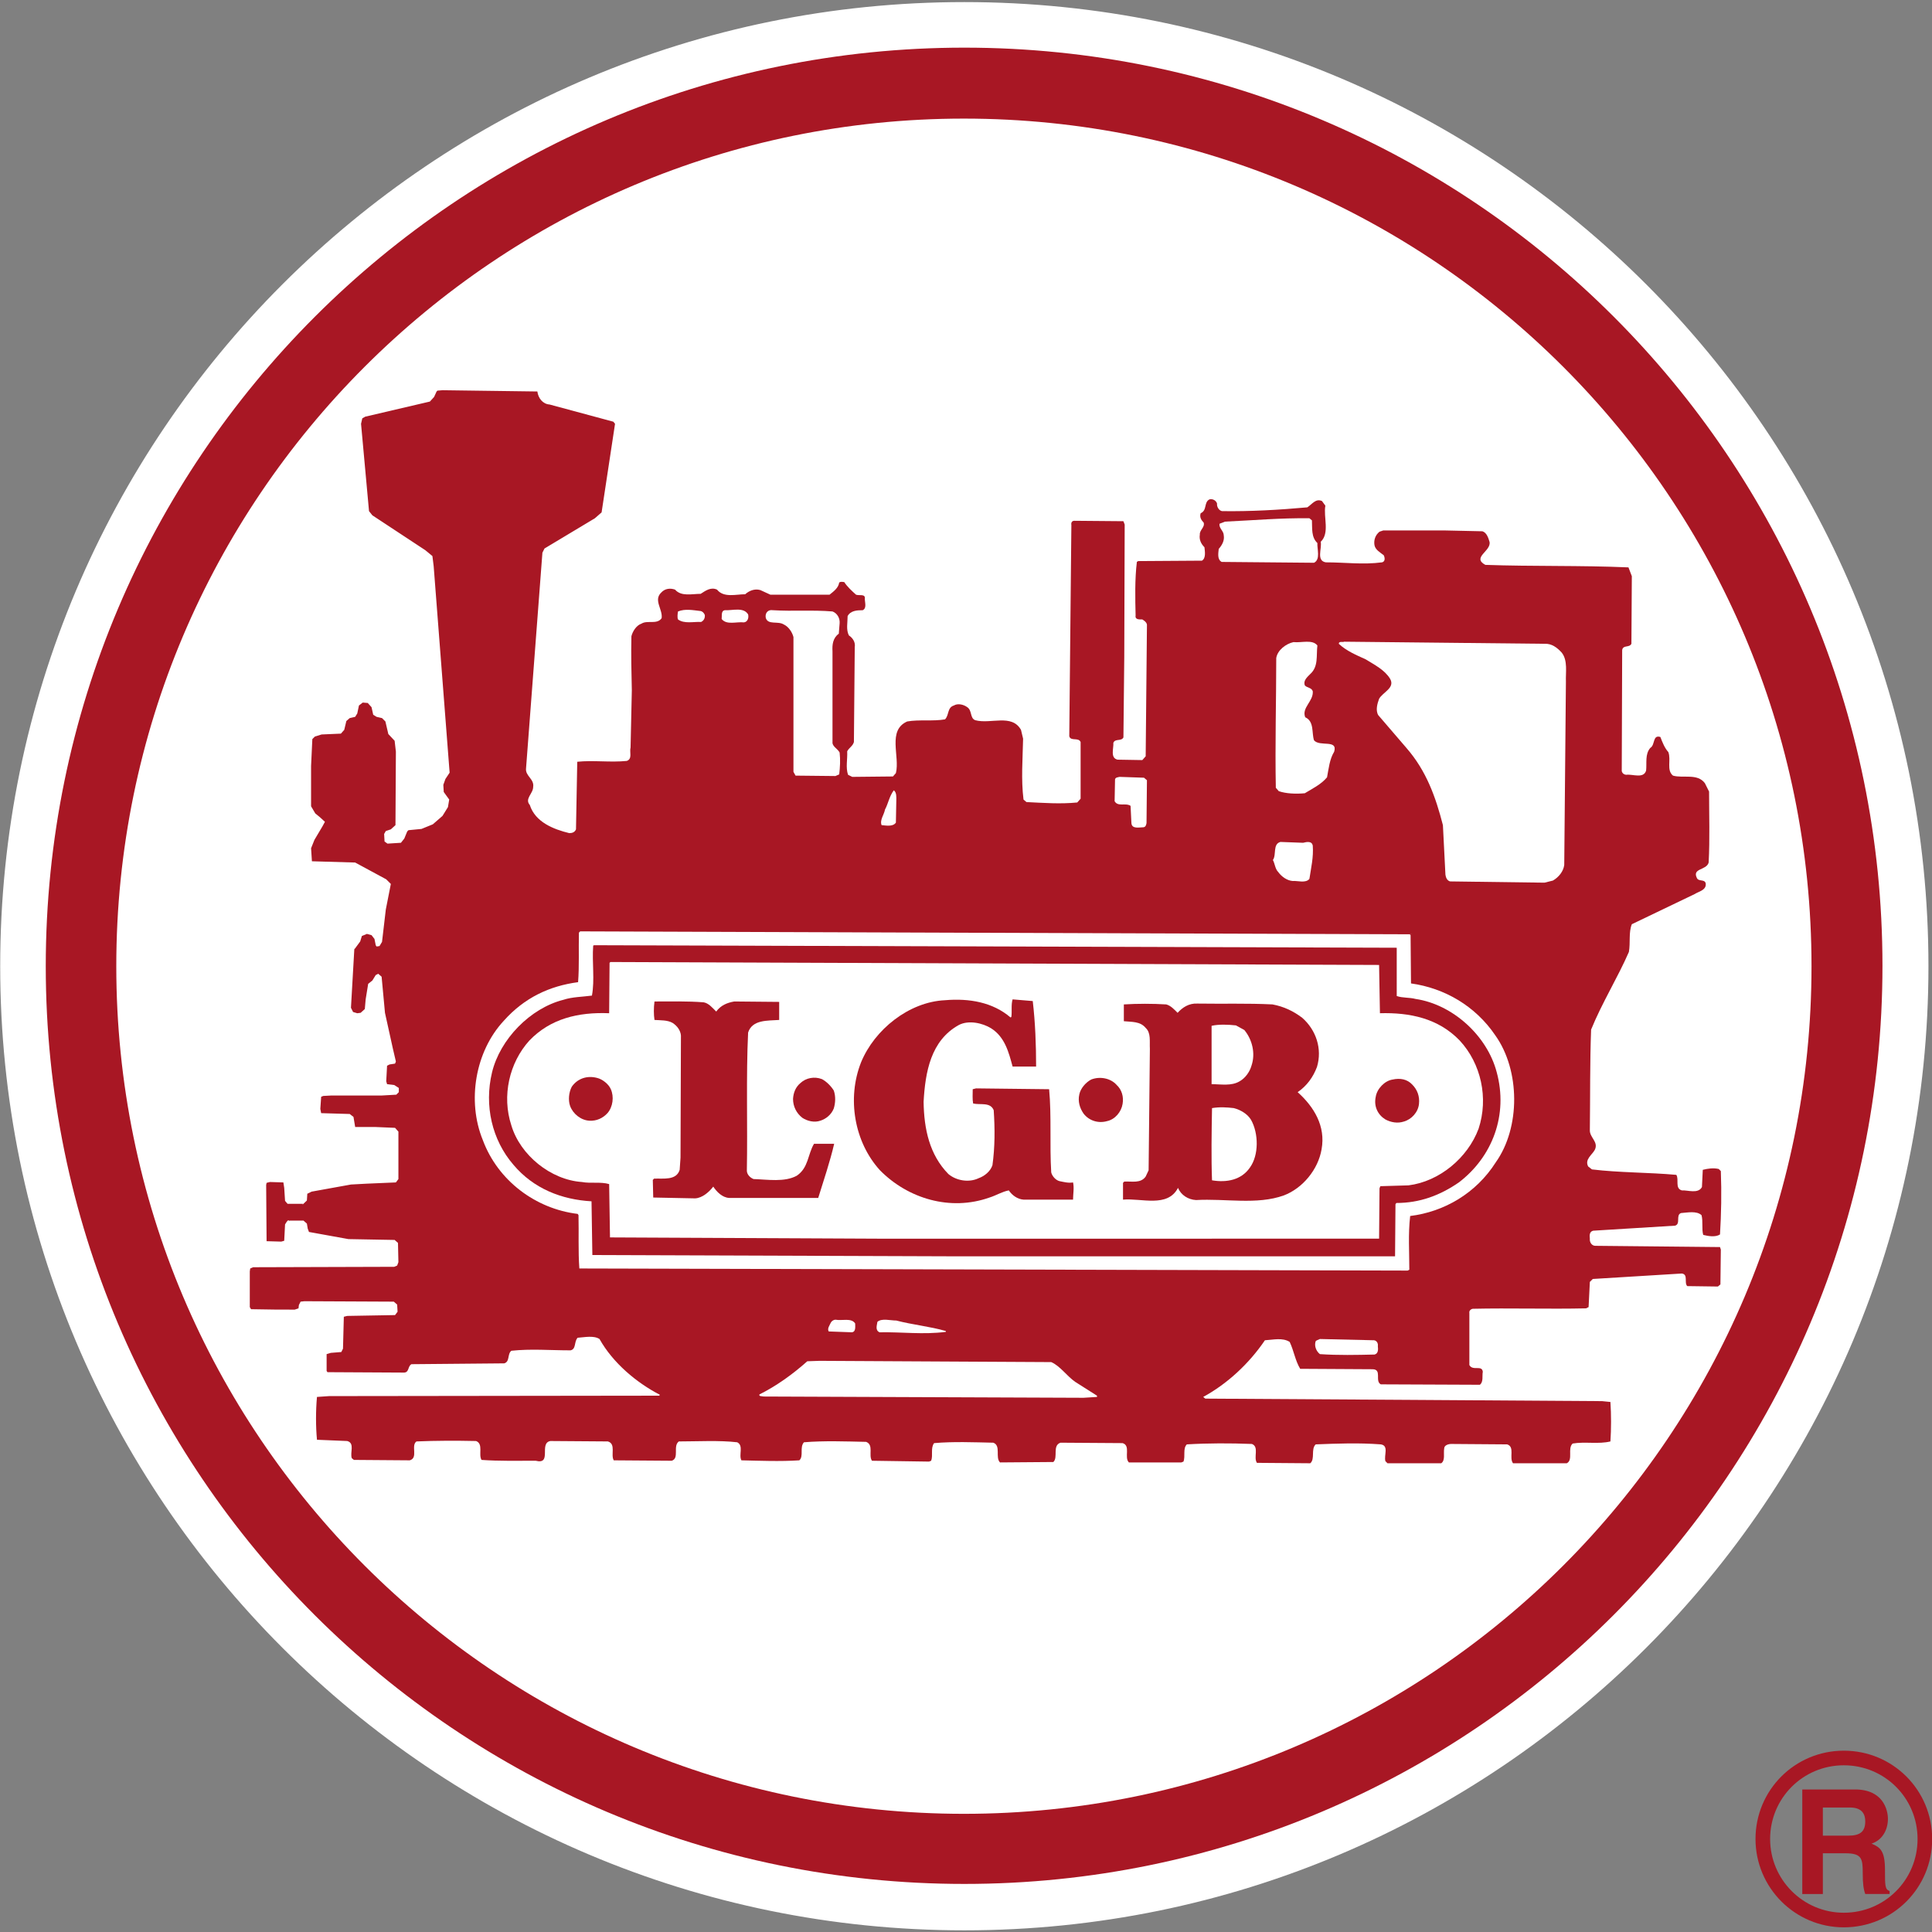 <?xml version="1.0" encoding="utf-8"?>
<!-- Generator: Adobe Illustrator 21.0.2, SVG Export Plug-In . SVG Version: 6.00 Build 0)  -->
<svg xmlns="http://www.w3.org/2000/svg" version="1.1" width="150" height="150"><rect width="100%" height="100%" fill="#808080" stroke="none"/><svg xmlns:xlink="http://www.w3.org/1999/xlink" version="1.1" id="Ebene_1_Kopie" x="0" y="0" viewBox="0 0 460.2 459.3" style="enable-background:new 0 0 460.2 459.3;" xml:space="preserve" width="150" height="150">
<style type="text/css">
	.st0{fill:#FFFFFF;stroke:#FFFFFF;stroke-width:1.909;stroke-miterlimit:3.864;}
	.st1{fill:#A81724;}
	.st2{fill:#FFFFFF;}
	.st3{fill:none;stroke:#A81724;stroke-width:3.481;stroke-miterlimit:3.864;}
	.st4{fill-rule:evenodd;clip-rule:evenodd;fill:#A81724;}
</style>
<g>
	<path class="st0" d="M458.4,229.7c0,126.3-102.4,228.7-228.7,228.7S1,356,1,229.7C1,103.3,103.3,1,229.7,1S458.4,103.3,458.4,229.7   L458.4,229.7z"/>
	<path class="st1" d="M128,92.8c0.2,1.6,1.3,3,2.9,3.1l15.2,4.1l0.4,0.5l-3.2,21.1l-1.6,1.4l-12,7.2l-0.5,1l-3.9,51.4   c-0.2,1.8,2,2.5,1.7,4.4c0,1.6-2.1,2.8-0.8,4.3c1.3,4.1,5.7,5.8,9.4,6.7c0.7,0,1.3-0.2,1.6-0.9l0.3-16.1c3.8-0.4,7.9,0.2,11.8-0.2   c1.4-0.5,0.6-2.1,0.9-3.2l0.3-13.6c-0.1-4.3-0.2-8.6-0.1-12.9c0.3-1.2,1.2-2.6,2.4-3c1.4-0.9,3.7,0.3,4.8-1.3   c0.3-2.1-2-4.3-0.1-6.1c0.9-1,2.2-1.1,3.3-0.7c1.5,1.7,4,1,6.1,1c1.1-0.7,2.4-1.7,3.9-1c1.6,2,4.5,1.1,6.7,1.1   c0.9-0.8,2.2-1.4,3.6-1l2.4,1.1h14.1c1-0.8,2.1-1.6,2.3-2.9c0.5-0.3,0.8-0.1,1.2-0.1c0.7,1.1,1.8,2.1,2.8,3c0.7,0.3,2.3-0.3,2.1,1   c0,0.9,0.5,2.2-0.5,2.7c-1.4,0-2.9,0.1-3.6,1.4c0,1.6-0.4,3.2,0.3,4.6c0.9,0.6,1.6,1.6,1.4,2.8l-0.2,22.6c-0.3,1-1.1,1.3-1.6,2.2   c0.1,2-0.4,3.8,0.2,5.6l1,0.5l9.7-0.1l0.7-0.8c1-4-2.1-10.2,2.7-12.3c2.8-0.5,6.1,0,9-0.5c1-1,0.5-2.8,2.1-3.3   c1-0.6,2.4-0.2,3.2,0.4c1.2,0.8,0.6,2.6,1.9,3.1c3.7,1,8.7-1.6,10.9,2.3l0.5,2.1c-0.1,4.9-0.5,9.7,0.1,14.5l0.7,0.6   c4.1,0.2,8,0.5,12.1,0.1l0.8-0.9v-13.5c-0.5-1.2-2.4-0.1-2.7-1.4l0.5-50.3c-0.1-0.5,0.1-1,0.7-1l11.7,0.1l0.3,0.8l-0.1,31.5   l-0.2,19.2c-0.5,1-2,0.2-2.4,1.3c0.1,1.3-0.8,3.6,1,4l5.9,0.1l0.8-0.9l0.3-31.1c0.1-0.7-0.6-1.2-1.1-1.5c-0.7,0-1.8,0.1-1.6-1   c-0.1-3.9-0.2-8.6,0.3-12.7l0.3-0.2l15.2-0.1c1-0.6,0.7-2.2,0.6-3.2c-0.8-0.8-1.3-1.8-1.1-3c-0.1-1.1,1.3-1.8,0.9-2.9   c-0.6-0.6-1-1.3-0.7-2.2c1.6-0.7,0.7-2.6,2.1-3.3c0.8-0.2,1.6,0.3,1.8,1c-0.1,0.8,0.5,1.7,1.2,1.8c6.8,0.1,13.6-0.3,20.3-0.9   c1.1-0.7,2-2.2,3.5-1.5l0.8,1.1c-0.5,2.7,1.1,6.5-1.1,8.6c0.3,1.7-1.1,4.5,1.2,4.9c4.7,0,8.8,0.6,13.4,0c0.8-0.2,0.7-1.1,0.4-1.7   c-0.9-0.7-2-1.3-2.2-2.4c-0.2-1.2,0.2-2.4,1.2-3.2l0.9-0.3H344l9.1,0.2c1,0.3,1.4,1.5,1.7,2.5c0.5,2.2-4.3,3.7-1,5.5   c11.4,0.4,22.6,0.1,34.1,0.6l0.8,2.1l-0.1,16.1c-0.5,1-2,0.2-2.2,1.5l-0.1,28.5c-0.1,0.7,0.5,1.2,1.1,1.2c1.5-0.2,4.1,1,4.7-1   c0.2-1.8-0.3-3.9,1-5.4c1.2-0.7,0.5-3.2,2.4-2.6c0.5,1.3,1,2.6,1.9,3.6c0.7,1.9-0.5,4.3,1.1,5.6c2.4,0.7,5.8-0.6,7.6,1.8l1,2   c0,5.6,0.2,11.2-0.1,16.9c-0.5,1.9-4,1.3-2.8,3.7c0.4,0.9,1.9,0.2,2.1,1.3c0.2,1.6-1.7,1.9-2.6,2.5l-15,7.2c-0.8,2-0.3,4.3-0.7,6.6   c-2.7,6.2-6.4,12.1-9,18.5c-0.3,7.8-0.2,16-0.3,23.9c-0.1,1.8,2.1,2.8,1.2,4.7c-0.6,1.2-2.5,2.3-1.6,4l0.9,0.7   c6.6,0.8,13.5,0.7,20.1,1.3c0.7,1.1-0.4,3.2,1.3,3.7c1.4-0.1,3.9,0.9,4.8-0.8l0.2-4.1c1.2-0.3,2.5-0.5,3.8-0.2l0.5,0.5   c0.2,5.1,0.1,10.2-0.2,15.1c-1.1,0.7-2.8,0.4-4,0.1c-0.4-1.5,0-3.2-0.4-4.7c-1.2-1.1-3.4-0.6-4.9-0.5c-1.3,0.5,0,2.6-1.4,3   l-19.5,1.2c-0.9,0.2-0.9,1.1-0.8,1.9c-0.1,0.9,0.5,1.7,1.3,1.7l29.7,0.3l0.2,0.6l-0.1,8.3l-0.6,0.5l-7.3-0.1   c-0.8-0.8,0.3-2.8-1.3-3l-21.2,1.3l-0.7,0.7l-0.3,6l-0.6,0.3c-8.8,0.2-18.2-0.1-27,0.1c-0.5,0.1-0.9,0.5-0.8,1v12.4   c0.8,1.5,3-0.1,3.2,1.6c-0.2,1,0.2,2.4-0.7,3.1l-23.6-0.1c-1.5-0.8,0.4-3.6-2-3.6l-17.2-0.1c-1.2-2-1.5-4.3-2.5-6.4   c-1.7-1.1-4-0.5-5.9-0.4c-3.8,5.6-9,10.4-14.7,13.5l0.5,0.4l48.8,0.3l45.7,0.3l2,0.2c0.2,3,0.2,6.4,0,9.4c-2.8,0.7-6.1,0-9,0.5   c-1.3,1.2,0.2,3.9-1.4,4.7h-12.8c-1-1.3,0.5-3.9-1.4-4.5l-13.3-0.1c-0.7,0-1.7,0.3-1.7,1.1c-0.2,1.2,0.3,2.8-0.7,3.5h-12.8   l-0.5-0.5c-0.4-1.4,0.9-3.7-1.1-4c-5.3-0.4-10.3-0.2-15.5,0c-1.2,1.1-0.1,3.5-1.3,4.5l-12.7-0.1c-0.9-1.3,0.6-3.8-1.2-4.5   c-5.2-0.2-10.4-0.2-15.5,0.1c-1,1-0.3,2.8-0.8,4.1l-0.5,0.2h-12.5c-1.2-1.2,0.5-4-1.5-4.6l-14.8-0.1c-2,0.7-0.5,3.5-1.7,4.6   l-12.7,0.1c-1.2-1.2,0.3-4-1.6-4.7c-4.7-0.1-9.5-0.3-14.1,0.1c-0.9,1.2-0.2,2.9-0.7,4.2l-0.5,0.2l-13.6-0.2   c-0.9-1.3,0.5-3.8-1.4-4.5c-4.8-0.1-10-0.3-14.8,0.1c-1.1,1.2,0,3.3-1.1,4.3c-4.6,0.3-9.4,0.1-13.8,0c-0.7-1.3,0.6-3.5-1-4.3   c-4.3-0.5-9.5-0.2-13.9-0.2c-1.5,1.1,0.2,4-1.7,4.6l-13.8-0.1c-0.8-1.3,0.6-3.9-1.4-4.5l-13.7-0.1c-2.8,0.5,0.5,5.7-3.5,4.7   c-4.3,0-8.8,0.1-12.9-0.2c-0.8-1.3,0.5-3.8-1.3-4.5c-4.7-0.1-9.6-0.1-14.2,0.1c-1.4,1,0.5,3.9-1.6,4.5l-13.3-0.1l-0.5-0.4   c-0.5-1.3,0.8-3.6-1.1-4.1l-7.2-0.3c-0.3-3.2-0.3-6.9,0-10.2l2.9-0.2l78.6-0.1l0.2-0.2c-5.6-2.9-11.2-7.6-14.4-13.3   c-1.4-0.9-3.6-0.4-5.2-0.3c-0.9,0.9-0.3,2.7-1.7,3c-4.9,0-9.4-0.4-14.1,0.1c-1,0.8-0.3,2.6-1.7,3l-22.1,0.2c-0.9,0.5-0.5,1.9-1.7,2   L78,326.4l-0.2-0.3v-3.5v-0.5l1-0.3l2.5-0.2l0.4-0.8l0.2-7.6l0.8-0.2l11.4-0.2l0.6-0.8l-0.1-1.7l-0.8-0.7l-21.3-0.1l-0.9,0.1   l-0.4,0.8l-0.1,0.8l-0.9,0.3c-3.5,0-5.6,0-10.4-0.1l-0.3-0.5v-8.5l0.1-0.7l0.7-0.3l33.6-0.1l0.7-0.3l0.3-0.8l-0.1-4.6l-0.8-0.7   l-11-0.2l-9.4-1.7l-0.3-0.8l-0.2-1.2l-0.8-0.7H69c-0.3,0.3-0.1-0.8-1.1,0.9l-0.2,3.9l-0.7,0.2l-3.5-0.1l-0.1-13.4l0.1-0.5l0.8-0.2   l3.2,0.1l0.2,1.3l0.2,3.1l0.6,0.7h3.7c0.2-0.3-0.9,1,0.9-0.8l0.1-1.6l1-0.5l9.4-1.7l3.7-0.2l7-0.3l0.6-0.8v-11.3l-0.8-0.9l-4.7-0.2   h-4.8l-0.4-2.4l-0.9-0.7l-6.8-0.2l-0.2-1l0.2-2.9l0.5-0.2l1.9-0.1h12l3.5-0.2l0.6-0.6v-1l-1.1-0.7l-1.7-0.2l-0.2-0.7l0.2-3.7   l0.6-0.3l1.3-0.2l0.2-0.5l-0.7-3l-1.9-8.6l-0.8-8.6l-0.8-0.7l-0.6,0.3l-0.8,1.3l-1,0.8l-0.6,3.7l-0.2,2.3l-1,0.9l-0.8,0.1l-1-0.3   l-0.5-1l0.8-14c0.5-0.6-1.1,1.6,1.4-1.8l0.4-1.3l1.2-0.5l1.1,0.3l0.7,0.9l0.3,1.5l0.2,0.3l0.7-0.1l0.6-1l0.9-7.7l1.2-6.1l-1.1-1.1   l-7.4-4l-10.3-0.3l-0.2-3.1l0.8-2l1.9-3.2l0.6-1.1l-1.2-1.1l-1.1-0.9l-1-1.7v-9.6l0.3-6.4L75,175l1.6-0.5l4.6-0.2l0.8-0.9l0.5-2.1   l0.8-0.7l1.3-0.3l0.5-0.8l0.4-1.9l0.9-0.7l1.2,0.1l0.9,1l0.4,1.8l0.8,0.5l1.3,0.3l0.8,0.8l0.7,3L94,176l0.3,2.6l-0.1,17.5l-1.1,1   l-1.2,0.4l-0.4,0.7l0.1,1.8l0.7,0.5l3.2-0.2l0.8-1l0.7-1.7l0.3-0.3l3.1-0.3l2.7-1.1l2.3-2l1.3-2.1l0.3-1.8l-1.3-1.8l-0.1-1.7   l0.5-1.4l1-1.5l-3.8-49.2l-0.3-2.4l-1.7-1.4l-12.6-8.3l-0.8-1L86,100.5l0.3-1.3l0.7-0.4l15.4-3.6l1-1.1l0.6-1.3l0.2-0.2l1.2-0.1   L128,92.8L128,92.8z"/>
	<path class="st2" d="M312.5,123.5c0.1,1.9-0.2,4,1.3,5.4c-0.1,1.4,0.8,3.9-0.8,4.7l-22-0.2c-1.1-0.6-0.8-2.1-0.7-3.1   c0.8-0.9,1.4-2,1.2-3.2c0-1.1-1.2-1.7-1-2.8l1.3-0.5c6.6-0.3,13.4-0.9,20.1-0.8L312.5,123.5L312.5,123.5z"/>
	<path class="st2" d="M167.9,146.2c0,0.7-0.3,1.2-0.9,1.5c-1.8-0.1-4,0.5-5.5-0.6c-0.2-0.5-0.1-1.3,0-1.9c1.7-0.7,3.6-0.3,5.4-0.1   C167.4,145.2,167.9,145.8,167.9,146.2L167.9,146.2z"/>
	<path class="st2" d="M178.2,145.9c0.2,0.8-0.1,1.8-1,1.9c-1.8-0.2-4.1,0.7-5.3-0.8c0.1-0.8-0.2-2,0.8-2.1   C174.5,145,177.1,144.1,178.2,145.9L178.2,145.9z"/>
	<path class="st2" d="M198.3,145.2c1.1,0.4,1.8,1.6,1.7,2.8l-0.2,2.5c-1.4,1-1.6,2.6-1.5,4.2v21.9c0.2,0.9,1.2,1.3,1.7,2.2   c0.2,1.8,0.1,3.5-0.1,5.2l-0.9,0.4l-9.5-0.1l-0.5-0.9v-32.1c-0.3-1.2-1.2-2.5-2.3-3c-1.4-0.9-3.8,0.2-4.3-1.6   c-0.2-1.1,0.5-2,1.7-1.8C188.9,145.2,193.6,144.8,198.3,145.2L198.3,145.2z"/>
	<path class="st2" d="M313.8,153.3c-0.3,2.4,0.3,5-1.7,6.8c-0.8,0.8-1.7,1.6-1.3,2.7c0.5,0.6,1.6,0.5,1.9,1.4   c0.2,2.4-2.7,3.9-1.8,6.2c2.2,1,1.5,3.7,2.1,5.5c1.4,1.6,5.7-0.3,4.8,2.7c-1.1,1.8-1.3,4-1.7,6.1c-1.4,1.7-3.5,2.7-5.3,3.8   c-2.1,0.2-4.5,0.1-6.2-0.5l-0.7-0.8c-0.2-10.2,0.1-20.9,0.1-30.9c0.3-1.9,2.3-3.4,4.1-3.8C310.1,152.7,312.6,151.8,313.8,153.3   L313.8,153.3z"/>
	<path class="st2" d="M367.9,152.9c1.7-0.1,3,0.9,4.1,2.1c1.5,1.9,0.9,4.8,1,6.9l-0.4,43.7c-0.2,1.5-1.3,2.9-2.7,3.7l-2,0.5   l-22.5-0.3c-0.7-0.2-1-0.9-1.1-1.6l-0.6-11.8c-1.7-6.6-3.9-12.9-8.7-18.4l-6.7-7.8c-0.7-1.2-0.2-2.8,0.2-3.9   c0.9-1.6,3.9-2.6,2.6-4.8c-1.3-2.1-3.7-3.3-5.8-4.6c-2.2-1-4.6-2-6.4-3.7c0-0.7,0.9-0.3,1.3-0.5L367.9,152.9L367.9,152.9z"/>
	<path class="st2" d="M273.2,185.4l-0.1,10.2c-0.1,0.5-0.2,0.9-0.7,1c-1,0-2.8,0.5-2.9-1l-0.2-4.1c-1.2-0.8-3,0.3-3.8-1.1l0.1-5.2   c0.1-0.5,0.7-0.5,1.1-0.6l5.8,0.2L273.2,185.4L273.2,185.4z"/>
	<path class="st2" d="M213.5,190.2l-0.1,5.3c-0.7,1-2.2,0.7-3.4,0.6c-0.5-1.2,0.6-2.5,0.8-3.7c0.8-1.5,1-3.1,2.1-4.6   C213.6,188.3,213.5,189.4,213.5,190.2L213.5,190.2z"/>
	<path class="st2" d="M310.4,200.3c0.8-0.2,2.1-0.5,2.3,0.7c0.2,2.8-0.4,5.2-0.8,7.9c-0.9,1.1-2.8,0.4-4,0.5c-1.3-0.1-2.6-1-3.4-2.1   c-0.8-0.8-0.8-2-1.3-2.9c0.9-1.2-0.1-3.8,1.8-4.3L310.4,200.3L310.4,200.3z"/>
	<path class="st2" d="M336,222.3l0.1,11.5c7.9,1.1,15.3,5.3,20.1,12.4c5.9,8.3,6,21.9,0.1,30.2c-4.7,7.4-12.3,11.8-20.4,12.8   c-0.5,4.3-0.2,8.6-0.2,12.8l-0.4,0.2l-197.3-0.5c-0.3-4.1-0.1-8.5-0.2-12.7l-0.2-0.3c-10-1.2-19-7.9-22.6-17.6   c-3.8-9.3-1.8-21.1,5-28.4c4.9-5.5,10.9-8.3,17.7-9.2c0.3-3.8,0.1-7.8,0.2-11.8l0.3-0.3l197.6,0.7L336,222.3L336,222.3z"/>
	<path class="st1" d="M332.7,236.8c1.4,0.5,3,0.3,4.5,0.7c8.8,1.3,17,8.7,19.3,17.4c2.8,10.2-1,20.2-9,26.3   c-4.5,3.1-9.3,4.9-14.9,4.9l-0.2,0.3l-0.1,12.4H226.4l-85.3-0.3l-0.2-12.8c-7.1-0.4-13.8-3-18.6-8.7c-5.1-5.9-7-14.1-5.1-22   c1.9-7.9,9.1-15.3,17-17.3c2.1-0.7,4.6-0.7,6.8-1c0.7-3.8,0-7.8,0.3-11.9l0.2-0.1l191.2,0.6L332.7,236.8L332.7,236.8z"/>
	<path class="st2" d="M328.7,240.9c7.1-0.2,13.9,1.2,19,6.5c5.1,5.5,6.9,13.7,4.5,21c-2.6,7-9.4,12.6-16.7,13.5l-6.7,0.2l-0.2,0.5   l-0.1,12H209l-63.7-0.3l-0.2-12.7c-2-0.6-4.4-0.1-6.5-0.5c-7.4-0.5-14.7-6.4-16.8-13.5c-2.3-7-0.5-14.9,4.3-20.2   c5-5.2,11.6-6.8,19-6.5l0.1-12l0.2-0.2l183.1,0.7L328.7,240.9L328.7,240.9z"/>
	<path class="st1" d="M246,238c0.6,5.1,0.8,10.5,0.8,15.6h-5.6c-0.9-3.3-1.8-7-5.1-9.1c-2.1-1.3-5.4-2-7.7-0.8   c-6.7,3.7-8,11.2-8.4,18.3c0.1,6.5,1.4,12.6,5.9,17.2c1.9,1.6,4.9,2.1,7.2,1c1.4-0.5,2.8-1.6,3.3-3.1c0.6-4.3,0.6-8.7,0.3-13.1   c-0.8-2-3.2-1.2-4.9-1.6c-0.2-1-0.1-2.2-0.1-3.4l0.8-0.2l17.4,0.2c0.6,6.4,0.1,13.3,0.5,19.8c0.2,0.9,1.1,1.9,2,2.1   c1,0.2,2.1,0.5,3.2,0.3c0.3,1.3,0,2.8,0,4.1h-11.8c-1.4-0.1-2.7-1-3.5-2.2c-1.6,0.3-3,1.2-4.6,1.7c-9.3,3.3-19.4,0.3-26.1-6.5   c-6.1-6.7-7.9-17.1-4.5-25.7c3.2-7.8,11.4-14.4,20-14.8c5.8-0.5,11.4,0.5,15.6,4.1l0.2-0.1c0.2-1.3-0.1-2.9,0.3-4.2L246,238   L246,238z"/>
	<path class="st1" d="M167.6,238.3c1.2,0.2,2.1,1.3,3,2.2c1.1-1.5,2.6-2.1,4.3-2.4l10.7,0.1v4.3c-2.8,0.2-6.4-0.1-7.4,3   c-0.5,10.3-0.1,22.3-0.3,32.9c0,0.9,0.8,1.7,1.6,2c3.3,0.1,7.4,0.8,10.3-0.8c2.8-1.9,2.6-5.1,4.1-7.6h4.8c-1,4.3-2.5,8.7-3.8,12.9   h-21.2c-1.7-0.1-3-1.5-3.8-2.7c-1,1.3-2.6,2.7-4.3,2.8l-10-0.2l-0.1-4.2l0.3-0.3c2.2-0.1,5.3,0.5,6.1-2.1l0.2-2.9l0.1-29.1   c-0.1-1.2-0.9-2.3-2-3c-1.2-0.7-2.9-0.6-4.3-0.7c-0.2-1.3-0.2-2.9,0-4.4C159.7,238.1,163.8,238,167.6,238.3L167.6,238.3z"/>
	<path class="st1" d="M310.2,242c3.3,2.9,4.8,7.4,3.5,11.7c-0.9,2.4-2.4,4.5-4.6,6c3.9,3.5,6.7,8.1,5.7,13.6c-0.8,4.8-4.5,9.3-9,11   c-6.4,2.3-13.9,0.7-20.9,1.1c-1.9-0.1-3.6-1.2-4.3-2.9c-2.5,4.8-8.7,2.4-13.1,2.8v-4l0.3-0.3c1.8-0.1,3.9,0.5,5.1-1.2l0.7-1.5   l0.3-28.9c-0.1-1.8,0.3-3.8-1-5c-1.3-1.6-3.3-1.4-5.2-1.6v-4c3.2-0.2,6.9-0.2,10.1,0c1.1,0.3,1.9,1.2,2.7,2   c1.2-1.3,2.7-2.3,4.7-2.2c6.4,0.1,11.8-0.1,17.9,0.2C305.8,239.3,308.1,240.4,310.2,242L310.2,242z"/>
	<path class="st2" d="M296.4,244.9c1.9,2.3,2.7,5.6,1.7,8.5c-0.4,1.4-1.4,2.9-2.8,3.7c-2,1.2-4.4,0.7-6.7,0.7v-13.9   c1.7-0.4,4-0.3,5.8-0.1L296.4,244.9L296.4,244.9z"/>
	<path class="st1" d="M145.5,259c0.8,1.8,0.5,4.2-0.8,5.7c-1.1,1.2-2.6,1.9-4.3,1.8c-2-0.1-3.9-1.6-4.6-3.5   c-0.5-1.4-0.3-3.3,0.4-4.6c1.4-2,3.7-2.7,6-2.1C143.5,256.6,145,257.8,145.5,259L145.5,259z"/>
	<path class="st1" d="M266,258c1.2,1.1,1.7,2.8,1.4,4.5c-0.3,1.9-1.8,3.7-3.7,4.1c-2.1,0.6-4.3-0.1-5.6-1.8c-0.9-1.3-1.4-2.9-1-4.6   c0.3-1.4,1.5-2.8,2.8-3.5C261.9,255.9,264.5,256.3,266,258L266,258z"/>
	<path class="st1" d="M198.6,259.3c0.5,1.4,0.4,3,0,4.3c-0.6,1.5-1.9,2.5-3.2,2.9c-1.4,0.5-3.1,0.1-4.3-0.7   c-1.4-1.1-2.2-2.7-2.2-4.5c0.1-1.5,0.6-2.8,1.8-3.8c1.3-1.2,3.3-1.6,5.1-0.9C196.9,257.2,197.9,258.2,198.6,259.3L198.6,259.3z"/>
	<path class="st1" d="M336.4,257.9c1.2,1.2,1.8,2.8,1.6,4.6c-0.2,2-1.8,3.7-3.6,4.2c-1.5,0.5-3.1,0.2-4.4-0.5   c-1.8-1.1-2.8-3.1-2.3-5.4c0.3-1.9,2.1-3.8,4-4.1C333.5,256.3,335.2,256.6,336.4,257.9L336.4,257.9z"/>
	<path class="st2" d="M298,266.3c1.8,3.2,1.9,8.4-0.3,11.4c-2,2.9-5.5,3.6-9,3c-0.2-5.3-0.1-11.5,0-17.2c1.8-0.3,3.5-0.2,5.2,0   C295.4,263.9,297.1,264.8,298,266.3L298,266.3z"/>
	<path class="st2" d="M203.7,314.8c0,0.8,0.2,2-0.8,2.1l-5.5-0.2c-0.4-0.7,0.2-1.4,0.5-2.1c0.2-0.4,0.7-0.7,1.1-0.7   C200.6,314.2,202.8,313.4,203.7,314.8L203.7,314.8z"/>
	<path class="st2" d="M225.3,316.6v0.2c-5.4,0.7-10.5,0-15.8,0.1c-1.1-0.5-0.6-1.7-0.5-2.5c1.1-0.9,3-0.3,4.5-0.3   C217.3,315.1,221.5,315.5,225.3,316.6L225.3,316.6z"/>
	<path class="st2" d="M327.3,318.8c0.7,0.1,1,0.8,0.9,1.4c0.1,0.8,0.1,1.8-0.8,2c-4.2,0.1-8.7,0.2-13-0.1c-0.9-0.7-1.4-2-1-3.1   c0.2-0.2,0.6-0.3,1-0.5L327.3,318.8L327.3,318.8z"/>
	<path class="st2" d="M250.4,324c2.1,0.9,3.7,3.3,5.7,4.7l5.2,3.3v0.3l-3.2,0.2l-76.2-0.3c-0.4-0.1-1.2,0-1-0.5   c4-2,7.8-4.7,11.4-7.9l2.9-0.1L250.4,324L250.4,324z"/>
	<path class="st3" d="M419.9,437.6c0-10.7,8.6-19.3,19.3-19.3c10.7,0,19.3,8.6,19.3,19.3c0,10.7-8.6,19.3-19.3,19.3   C428.5,456.9,419.9,448.2,419.9,437.6L419.9,437.6z"/>
	<path class="st4" d="M429.1,450.7h5.1V441h5.4c3.9,0,4.1,1.3,4.1,4.7c0,2.6,0.2,3.9,0.6,5h5.8v-0.7c-1.1-0.4-1.1-1.3-1.1-5   c0-4.6-1.1-5.4-3.2-6.3c2.5-0.8,3.9-3.2,3.9-5.9c0-2.2-1.2-7-7.8-7h-12.6V450.7L429.1,450.7z M434.2,436.8v-6.7h6.5   c3.1,0,3.6,1.9,3.6,3.3c0,2.5-1.3,3.4-4,3.4H434.2L434.2,436.8z"/>
	<path class="st4" d="M27.7,229.7c0-111.5,90.4-201.9,201.9-201.9s201.9,90.4,201.9,201.9c0,111.5-90.4,201.9-201.9,201.9   S27.7,341.2,27.7,229.7L27.7,229.7z M229.7,10.9c120.8,0,218.7,97.9,218.7,218.7c0,120.8-97.9,218.7-218.7,218.7   S10.9,350.5,10.9,229.7C10.9,108.9,108.9,10.9,229.7,10.9L229.7,10.9z"/>
</g>
</svg></svg>
